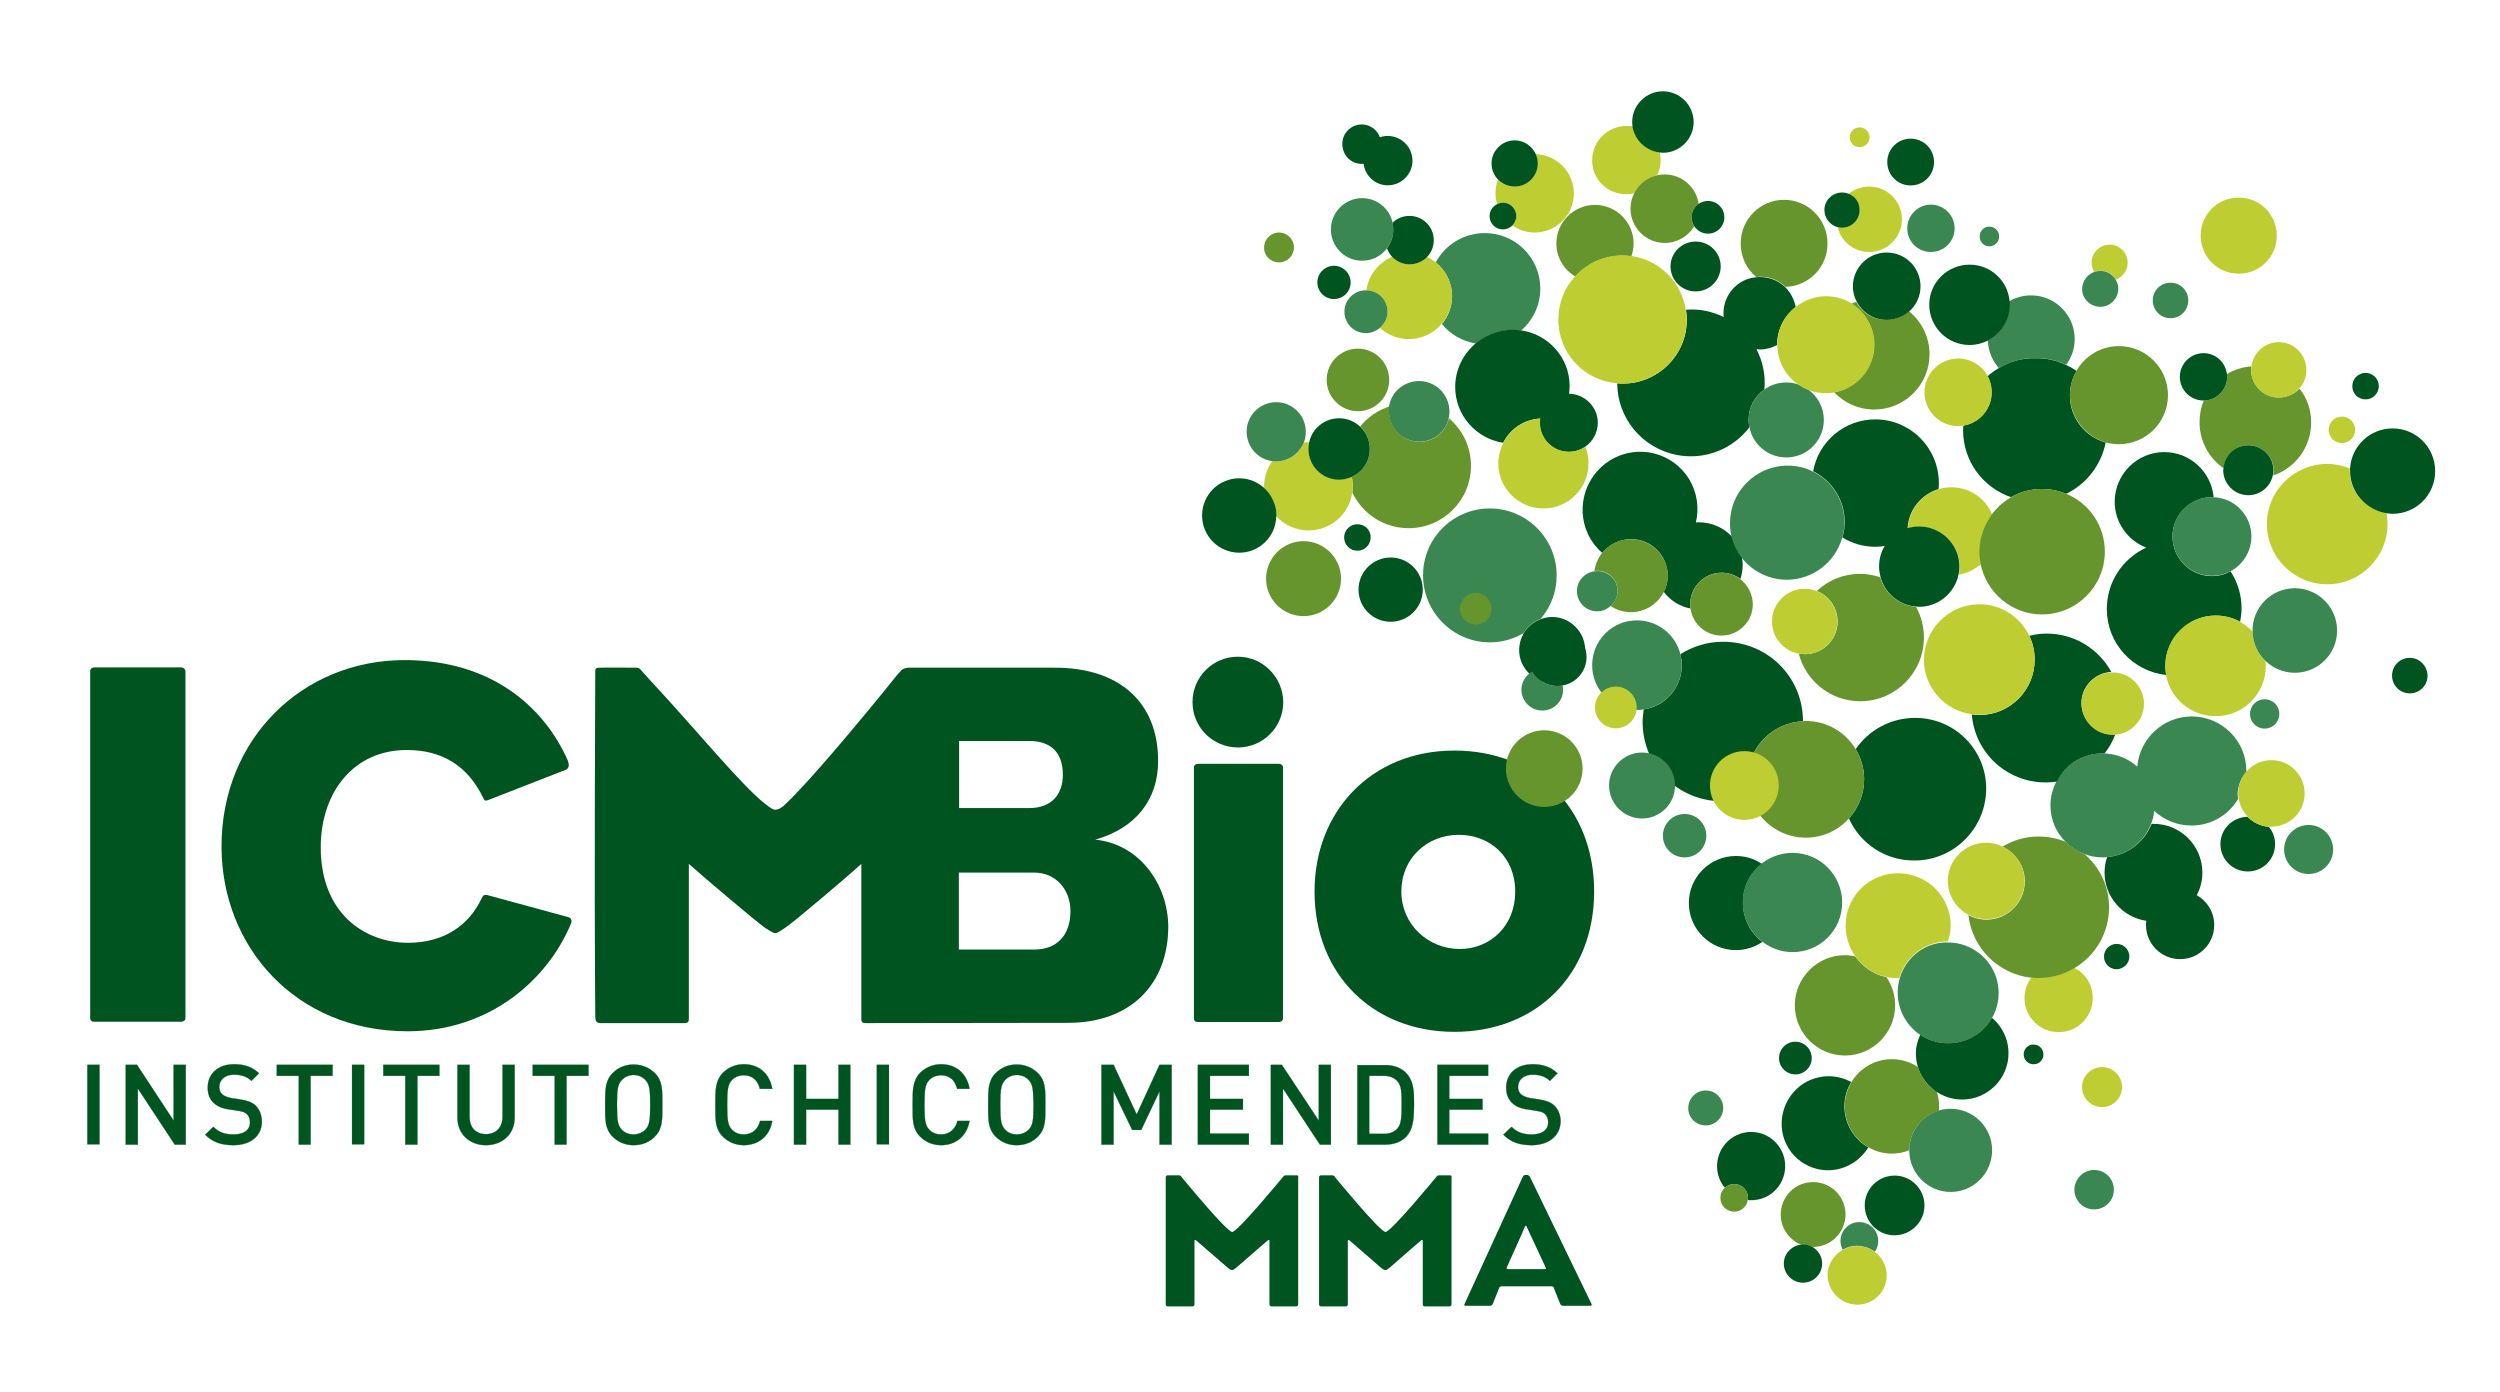 <?xml version="1.0" encoding="utf-8"?>
<!-- Generator: Adobe Illustrator 23.0.3, SVG Export Plug-In . SVG Version: 6.00 Build 0)  -->
<svg xmlns:xlink="http://www.w3.org/1999/xlink" version="1.1" id="Layer_1" xmlns="http://www.w3.org/2000/svg" x="0px" y="0px"
	 viewBox="0 0 887 494" style="enable-background:new 0 0 887 494;" xml:space="preserve">
<style type="text/css">
	.st0{fill:#00541F;}
	.st1{fill:#3B8751;}
	.st2{fill:#BECD31;}
	.st3{fill:#66952E;}
	.st4{fill:none;stroke:#00541F;stroke-width:8.700000e-02;stroke-miterlimit:22.926;}
</style>
<g>
	<path class="st0" d="M548.1,450.3L548.1,450.3H535c-0.4,0-0.5-0.3-0.4-0.6l5.2-11.6c0.2-0.3,0.4-0.9,0.5-1.2l0.8-1.8
		c0.2-0.3,0.4-0.3,0.5,0l6.8,14.6C548.6,450.1,548.5,450.3,548.1,450.3 M542.8,417.5c-0.2-0.3-0.6-0.6-0.9-0.6h-0.4h-0.4
		c-0.3,0-0.7,0.3-0.8,0.6l-20.7,45.2c-0.2,0.3,0,0.6,0.4,0.6h8.7c0.4,0,0.8-0.3,0.9-0.6l1.9-4.7c0.1-0.3,0.3-0.8,0.4-1.1
		c0.1-0.3,0.5-0.5,0.9-0.5h17.7c0.4,0,0.8,0.2,0.8,0.5c0.1,0.3,0.3,0.7,0.4,1.1l1.9,4.7c0.1,0.3,0.6,0.6,0.9,0.6h9.8
		c0.4,0,0.5-0.3,0.4-0.6L542.8,417.5z"/>
	<path class="st0" d="M460.1,417h-4c-0.5,0-0.7,0.4-1,0.7c0,0-15.9,19.3-17.9,19.4c-1.9,0.1-17.9-19.4-17.9-19.4
		c-0.2-0.3-0.4-0.7-1-0.7h-4c-0.4,0-0.7,0.3-0.7,0.7l0,45.1c0,0.4,0.3,0.7,0.7,0.7h8.8c0.4,0,0.7-0.3,0.7-0.7v-22.5
		c0-0.4,0.3-0.5,0.6-0.2c0,0,5.3,4.6,7.4,6.4c2.1,1.8,4.2,3.7,4.6,3.9c0.2,0.1,0.5,0.2,0.7,0.2c0.2,0,0.5-0.1,0.7-0.2
		c0.4-0.3,2.6-2.1,4.6-3.9c2.1-1.9,7.4-6.4,7.4-6.4c0.3-0.3,0.6-0.2,0.6,0.2v22.5c0,0.4,0.3,0.7,0.7,0.7h8.8c0.4,0,0.7-0.3,0.7-0.7
		l0-45.1C460.8,417.3,460.5,417,460.1,417"/>
	<path class="st0" d="M514.5,417h-4c-0.5,0-0.8,0.4-1,0.7c0,0-15.9,19.3-17.9,19.4c-1.9,0.1-17.9-19.4-17.9-19.4
		c-0.2-0.3-0.4-0.7-1-0.7h-4c-0.4,0-0.7,0.3-0.7,0.7l0,45.1c0,0.4,0.3,0.7,0.7,0.7h8.8c0.4,0,0.7-0.3,0.7-0.7v-22.5
		c0-0.4,0.4-0.5,0.6-0.2c0,0,5.3,4.6,7.4,6.4c2,1.8,4.2,3.7,4.6,3.9c0.2,0.1,0.5,0.2,0.7,0.2c0.2,0,0.5-0.1,0.7-0.2
		c0.5-0.3,2.6-2.1,4.6-3.9c2.1-1.9,7.4-6.4,7.4-6.4c0.3-0.3,0.6-0.2,0.6,0.2v22.5c0,0.4,0.3,0.7,0.7,0.7h8.8c0.4,0,0.7-0.3,0.7-0.7
		l0-45.1C515.2,417.3,514.9,417,514.5,417"/>
	<path class="st0" d="M786.2,218.4c3.1,0,6,0.8,8.6,2.2c0.3-1.6,0.5-3.2,0.5-4.9c0-4.8-1.5-9.3-3.9-13c-2,1.1-4.2,1.7-6.6,1.7
		c-7.7,0-14-6.3-14-14.1c0-7.6,6.3-13.9,14-13.9c0.2,0,0.4,0,0.6,0c-0.8-8.9-8.3-16-17.5-16c-9.7,0-17.6,7.9-17.6,17.6
		c0,7.5,4.7,13.8,11.2,16.3c-8.3,3.8-14,12.1-14,21.8c0,12.2,9.2,22.1,21.1,23.4c-0.2-1-0.3-2.1-0.3-3.2
		C768.3,226.4,776.3,218.4,786.2,218.4"/>
	<path class="st1" d="M810.4,301.4c0,4.8,3.9,8.7,8.7,8.7c4.8,0,8.7-3.9,8.7-8.7c0-4.8-3.9-8.7-8.7-8.7
		C814.3,292.7,810.4,296.6,810.4,301.4"/>
	<path class="st1" d="M770.1,112.9c3.5,0,6.3-2.8,6.3-6.3c0-3.5-2.8-6.3-6.3-6.3c-3.5,0-6.3,2.8-6.3,6.3
		C763.8,110.1,766.6,112.9,770.1,112.9"/>
	<path class="st2" d="M750.7,99.2c3-1.1,4.8-4.3,4-7.5c-0.8-3.4-4.3-5.6-7.7-4.7c-3.4,0.8-5.6,4.3-4.7,7.7c0.2,0.6,0.4,1.2,0.7,1.8
		c0.2-0.1,0.5-0.2,0.7-0.2C746.5,95.5,749.3,96.8,750.7,99.2"/>
	<path class="st1" d="M746.6,108.7c3.4-0.8,5.6-4.3,4.8-7.7c-0.2-0.6-0.4-1.2-0.7-1.7c-1.4-2.4-4.2-3.7-7-3
		c-0.2,0.1-0.5,0.2-0.7,0.2c-3,1.1-4.8,4.3-4.1,7.5C739.7,107.3,743.2,109.5,746.6,108.7"/>
	<path class="st2" d="M833.7,167.1c0-0.3,0-0.6,0-0.9c-2.5-1-5.2-1.6-8-1.6c-11.8,0-21.4,9.6-21.4,21.3c0,11.8,9.6,21.4,21.4,21.4
		s21.4-9.6,21.4-21.4c0-1.3-0.1-2.6-0.4-3.9C839.4,181,833.7,174.7,833.7,167.1"/>
	<path class="st0" d="M639.7,255.9C639.7,255.8,639.7,255.8,639.7,255.9c0-15.8-12.7-28.3-28.5-28.2c-5.5,0-10.7,1.7-15,4.4
		c0.3,1.3,0.5,2.6,0.5,3.9c0,8-5.9,14.6-13.5,15.7c-0.2,1.5-0.4,3-0.4,4.5c0,15.7,12.7,28.2,28.5,28.1c3.4,0,6.6-0.7,9.6-1.8
		c-0.6-1.9-0.9-3.9-0.9-6C620,265.4,628.7,256.4,639.7,255.9"/>
	<path class="st0" d="M602.7,185.3c-0.4,0-0.7,0-1,0.1c1.2-5.1,0.5-10.6-2.4-15.4c-5.9-9.6-18.4-12.6-28-6.7
		c-9.6,5.9-12.7,18.6-6.8,28.2c1.1,1.8,2.5,3.4,4,4.7c2.4-3,6.1-4.9,10.2-4.9c7.2,0,13,5.8,13,13c0,2.1-0.5,4-1.4,5.7
		c2.3,3,5.6,5.2,9.5,5.9c-0.1-0.5-0.1-1.1-0.1-1.6c0-6.1,5-11.1,11.1-11.1c2.5,0,4.8,0.8,6.7,2.2c0.5-1.5,0.8-3.2,0.8-4.9
		c0-1-0.1-1.9-0.3-2.9c-1.6-2.1-2.8-4.5-3.5-7.2C611.6,187.3,607.4,185.3,602.7,185.3"/>
	<path class="st3" d="M578.6,191.3c-4.1,0-7.8,1.9-10.2,4.9c-1.4,1.8-2.4,4-2.7,6.4c0.3,0,0.7-0.1,1-0.1c4,0,7.2,3.2,7.2,7.1
		c0,2.2-1,4.1-2.5,5.4c2.1,1.4,4.6,2.2,7.3,2.2c5.1,0,9.5-3,11.7-7.3c0.9-1.7,1.4-3.7,1.4-5.8C591.7,197.2,585.8,191.3,578.6,191.3"
		/>
	<path class="st0" d="M654.4,392.5c0-3.2,0.9-6.1,2.4-8.6c-5.1-2.8-11.4-2.8-16.7,0.4c-7.8,4.9-10.3,15.2-5.6,23
		c4.8,7.8,15,10.3,22.8,5.4c2.4-1.5,4.2-3.4,5.6-5.6C657.9,404.3,654.4,398.8,654.4,392.5"/>
	<path class="st0" d="M620.2,425c0,0.3,0,0.5-0.1,0.8c2.5,0.2,5.2-0.3,7.5-1.7c5.7-3.5,7.5-11,4-16.7c-3.5-5.7-10.9-7.5-16.6-4
		c-5.7,3.5-7.5,11-4,16.7c0.3,0.5,0.6,0.9,1,1.3c0.9-0.8,2-1.3,3.3-1.3C618,420.1,620.2,422.3,620.2,425"/>
	<path class="st3" d="M654.8,430.9c0-6.4-5.2-11.5-11.5-11.5c-6.4,0-11.5,5.2-11.5,11.5c0,4.9,3.1,9.1,7.4,10.8
		c0.2,0,0.4-0.1,0.7-0.1c1.2,0,2.3,0.3,3.2,0.8c0.1,0,0.2,0,0.3,0C649.6,442.4,654.8,437.2,654.8,430.9"/>
	<path class="st3" d="M610.4,425c0,2.7,2.2,4.9,4.9,4.9c2.4,0,4.5-1.8,4.8-4.1c0-0.2,0.1-0.5,0.1-0.8c0-2.7-2.2-4.9-4.9-4.9
		c-1.3,0-2.4,0.5-3.3,1.3C611,422.3,610.4,423.5,610.4,425"/>
	<path class="st0" d="M682.8,427.7c0-5.8-4.7-10.6-10.6-10.6c-5.8,0-10.6,4.7-10.6,10.6c0,5.8,4.7,10.6,10.6,10.6
		C678.1,438.2,682.8,433.5,682.8,427.7"/>
	<path class="st3" d="M680.5,378.6c-2.7-1.8-5.9-2.8-9.3-2.8c-6.1,0-11.4,3.3-14.3,8.1c-1.5,2.5-2.4,5.5-2.4,8.6
		c0,6.3,3.4,11.7,8.5,14.6c2.4,1.4,5.2,2.2,8.2,2.2c2.2,0,4.3-0.4,6.2-1.2c0-6.6,4.4-12.2,10.5-14c0-0.5,0.1-1,0.1-1.6
		c0-1.8-0.3-3.5-0.8-5.1C683.9,385.4,681.6,382.2,680.5,378.6"/>
	<path class="st1" d="M677.4,408.1C677.4,408.1,677.4,408.1,677.4,408.1c0,8.2,6.6,14.8,14.7,14.8c8.1,0,14.7-6.6,14.7-14.8
		c0-8.1-6.6-14.7-14.7-14.7c-1.5,0-2.9,0.2-4.2,0.6C681.8,395.9,677.4,401.5,677.4,408.1"/>
	<path class="st3" d="M486,159.3c0,4.4-2.6,8.2-6.4,9.9c0.2,1.1,0.4,2.2,0.4,3.4c0,0.7-0.1,1.4-0.2,2.1c3.5,7.5,11.1,12.7,20,12.7
		c12.2,0,22.1-9.9,22.1-22.1c0-6.8-3-12.8-7.8-16.9c-0.4,1.6-1.1,3.1-2.2,4.5c-3.8,4.5-10.6,5.2-15.2,1.3c-3-2.5-4.3-6.4-3.7-10
		c-4.1,1.3-7.7,3.8-10.4,7.1C484.7,153.4,486,156.2,486,159.3"/>
	<path class="st1" d="M546.6,219.6c3.6-4.2,5.7-9.5,5.7-15.5c0-13-10.6-23.7-23.7-23.7c-13.1,0-23.7,10.6-23.7,23.7
		c0,13.1,10.6,23.8,23.7,23.8c4.4,0,8.5-1.2,12-3.3C542,222.3,544.1,220.5,546.6,219.6"/>
	<path class="st1" d="M665.2,444.1c0.8-1.1,1.2-2.4,1.2-3.8c0-3.7-3-6.7-6.7-6.7s-6.7,3-6.7,6.7c0,1.1,0.3,2.2,0.8,3.1
		c1.5-0.9,3.3-1.4,5.2-1.4C661.3,442.1,663.5,442.9,665.2,444.1"/>
	<path class="st1" d="M797,273.8c0-0.1,0-0.2,0-0.3c0-10.7-8.7-19.3-19.4-19.3c-10.1,0-18.4,7.8-19.3,17.8
		c-3.1-2.8-7.2-4.5-11.7-4.7c-0.2,0-0.4,0-0.6,0c-7.2,0-13.3,4.1-16.4,10c-1.3,2.5-2.1,5.4-2.1,8.4c0,5.1,2,9.7,5.4,13
		c1.9,2,4.3,3.5,6.9,4.4c1.9,0.7,4,1.1,6.2,1.1c0.5,0,1,0,1.5-0.1c7.2-0.6,13.2-5.3,15.7-11.8c0.6-1.5,1-3,1.1-4.6
		c3.5,3.2,8.1,5.2,13.2,5.2c7.1,0,13.3-3.8,16.6-9.5c-0.1-0.6-0.2-1.2-0.2-1.9C794.1,278.6,795.2,275.9,797,273.8"/>
	<path class="st1" d="M798.3,253.3c0,2.9,2.3,5.2,5.2,5.2c2.9,0,5.2-2.3,5.2-5.2c0-2.9-2.3-5.2-5.2-5.2
		C800.6,248.1,798.3,250.4,798.3,253.3"/>
	<path class="st2" d="M720.8,346.8c-1.6,2-2.5,4.6-2.5,7.3c0,6.7,5.4,12.1,12.1,12.1c6.7,0,12.1-5.4,12.1-12.1
		c0-4.7-2.6-8.7-6.5-10.7c-3.7,2.2-8.1,3.5-12.7,3.5C722.4,346.9,721.6,346.8,720.8,346.8"/>
	<path class="st0" d="M637,381.2c3.2,0,5.8-2.6,5.8-5.8c0-3.2-2.6-5.8-5.8-5.8c-3.2,0-5.8,2.6-5.8,5.8
		C631.2,378.6,633.8,381.2,637,381.2"/>
	<path class="st1" d="M605.2,399.3c3.4,0,6.2-2.8,6.2-6.2c0-3.4-2.8-6.2-6.2-6.2c-3.4,0-6.2,2.8-6.2,6.2
		C598.9,396.5,601.7,399.3,605.2,399.3"/>
	<path class="st0" d="M755.5,339.4c0-2.5-2-4.5-4.5-4.5c-2.5,0-4.5,2-4.5,4.5c0,2.5,2,4.5,4.5,4.5
		C753.5,343.8,755.5,341.8,755.5,339.4"/>
	<path class="st2" d="M738.7,385.7c0,3.9,3.2,7.1,7.1,7.1c3.9,0,7.1-3.2,7.1-7.1c0-3.9-3.2-7.1-7.1-7.1
		C741.9,378.6,738.7,381.8,738.7,385.7"/>
	<path class="st0" d="M747.6,304.1c-0.6,1.7-0.9,3.6-0.9,5.5c0,8.7,6.5,15.9,14.8,17.1c-0.1,0.5-0.1,1-0.1,1.5
		c0,6.7,5.4,12.1,12.1,12.1c6.7,0,12.1-5.4,12.1-12.1c0-4.6-2.5-8.5-6.2-10.6c1.3-2.4,2-5.1,2-8c0-9.6-7.8-17.3-17.3-17.3
		c-0.2,0-0.5,0-0.7,0C760.8,298.8,754.8,303.5,747.6,304.1"/>
	<path class="st1" d="M736,422.1c0,3.9,3.1,7,7,7c3.9,0,7-3.1,7-7c0-3.9-3.1-7-7-7C739.2,415.1,736,418.3,736,422.1"/>
	<path class="st0" d="M618.4,320.2c0-5.6,2.6-10.5,6.7-13.7c-2.6-1.8-5.8-2.8-9.2-2.8c-9.2,0-16.7,7.5-16.7,16.7s7.5,16.7,16.7,16.7
		c3.5,0,6.7-1.1,9.4-2.9C621,330.9,618.4,325.9,618.4,320.2"/>
	<path class="st0" d="M550.7,242.3c6.5,0,11.7-5.3,11.7-11.7s-5.3-11.7-11.7-11.7c-1.5,0-2.8,0.3-4.1,0.8c-2.5,0.9-4.6,2.7-6,5
		c-1,1.7-1.6,3.8-1.6,6C539,237,544.3,242.3,550.7,242.3"/>
	<path class="st3" d="M808.5,141c-5.4,0-9.8-4.4-9.8-9.8c0-0.4,0-0.8,0.1-1.2c-3.2,0.2-6.1,1.2-8.7,2.7c0,0.3,0.1,0.6,0.1,1
		c0,4.6-3.7,8.4-8.3,8.4c-1,2.4-1.5,5-1.5,7.7c0,6.8,3.4,12.8,8.6,16.4c0.3-4.6,4.1-8.2,8.8-8.2c4.9,0,8.9,4,8.9,8.9
		c0,0.6-0.1,1.2-0.2,1.8c7.8-2.6,13.5-10,13.5-18.8c0-4.5-1.5-8.7-4.1-12C814,139.8,811.4,141,808.5,141"/>
	<path class="st1" d="M770.8,190.3c0,7.8,6.3,14,14,14c2.4,0,4.6-0.6,6.6-1.6c4.4-2.4,7.4-7,7.4-12.4c0-7.4-5.9-13.6-13.4-13.9
		c-0.2,0-0.4,0-0.6,0C777,176.3,770.8,182.6,770.8,190.3"/>
	<path class="st2" d="M799.2,224.1c-1.3-1.4-2.8-2.6-4.5-3.5c-2.5-1.4-5.5-2.2-8.6-2.2c-9.9,0-17.9,8-17.9,17.9
		c0,1.1,0.1,2.2,0.3,3.2c1.5,8.3,8.8,14.6,17.6,14.6c9.9,0,17.8-8,17.8-17.8c0-0.6,0-1.1-0.1-1.7C801.1,232,799.3,228.2,799.2,224.1
		"/>
	<path class="st0" d="M797.7,158c-4.7,0-8.5,3.6-8.8,8.2c0,0.2-0.1,0.4-0.1,0.6c0,4.9,4,8.9,8.9,8.9c4.3,0,7.9-3.1,8.7-7.1
		c0.1-0.6,0.2-1.2,0.2-1.8C806.6,161.9,802.6,158,797.7,158"/>
	<path class="st2" d="M794.3,97.1c7.5,0,13.5-6,13.5-13.5c0-7.5-6-13.5-13.5-13.5c-7.5,0-13.5,6-13.5,13.5
		C780.8,91.1,786.8,97.1,794.3,97.1"/>
	<path class="st2" d="M659.8,74.5c0,3.5-2.8,6.3-6.3,6.3c-0.5,0-1-0.1-1.5-0.2c1.2,5.1,5.8,8.8,11.2,8.8c6.4,0,11.6-5.2,11.6-11.6
		c0-6.4-5.2-11.6-11.6-11.6c-2.7,0-5.3,1-7.2,2.5C658.2,69.8,659.8,72,659.8,74.5"/>
	<path class="st1" d="M676.7,81c0,4.7,3.7,8.4,8.4,8.4c4.6,0,8.4-3.7,8.4-8.4c0-4.6-3.8-8.4-8.4-8.4C680.5,72.6,676.7,76.4,676.7,81
		"/>
	<path class="st1" d="M705.8,87.4c1.9,0,3.5-1.5,3.5-3.5c0-1.9-1.5-3.5-3.5-3.5c-1.9,0-3.4,1.5-3.4,3.5
		C702.4,85.9,703.9,87.4,705.8,87.4"/>
	<path class="st0" d="M725,374.1c0-1.9-1.5-3.5-3.5-3.5c-1.9,0-3.5,1.5-3.5,3.5c0,1.9,1.5,3.5,3.5,3.5
		C723.5,377.6,725,376.1,725,374.1"/>
	<path class="st2" d="M659.8,52.2c1.9,0,3.5-1.5,3.5-3.5c0-1.9-1.5-3.5-3.5-3.5c-1.9,0-3.5,1.5-3.5,3.5
		C656.3,50.7,657.8,52.2,659.8,52.2"/>
	<path class="st3" d="M633.5,101.8c8.3-0.3,14.9-7,14.9-15.4c0-8.6-6.9-15.5-15.4-15.5c-8.5,0-15.4,6.9-15.4,15.5
		c0,4.8,2.1,9,5.5,11.9c0.5,0,0.9-0.1,1.4-0.1C628,98.1,631.2,99.5,633.5,101.8"/>
	<path class="st1" d="M705.3,120.8c0.1,3.8,1.6,7.2,3.9,9.8c3.8-2.3,8.2-3.6,12.9-3.6c4,0,7.7,0.9,11,2.4c1.9-2.6,3-5.7,3-9.1
		c0-8.5-6.9-15.5-15.5-15.5c-2.8,0-5.5,0.8-7.8,2.1c0,0.4,0.1,0.8,0.1,1.2C713,113.6,709.9,118.4,705.3,120.8"/>
	<path class="st2" d="M798.8,130.1c0,0.4-0.1,0.8-0.1,1.2c0,5.5,4.4,9.8,9.8,9.8c2.9,0,5.5-1.3,7.3-3.3c1.6-1.7,2.5-4,2.5-6.6
		c0-5.4-4.4-9.8-9.8-9.8C803.5,121.4,799.4,125.2,798.8,130.1"/>
	<path class="st2" d="M830.9,157.2c2.6,0,4.7-2.1,4.7-4.7c0-2.6-2.1-4.7-4.7-4.7c-2.6,0-4.7,2.1-4.7,4.7
		C826.2,155.1,828.3,157.2,830.9,157.2"/>
	<path class="st0" d="M839.3,141.7c2.6,0,4.7-2.1,4.7-4.7c0-2.6-2.1-4.7-4.7-4.7c-2.6,0-4.7,2.1-4.7,4.7
		C834.6,139.7,836.7,141.7,839.3,141.7"/>
	<path class="st0" d="M790.2,133.7c0-0.3-0.1-0.6-0.1-1c-0.5-4.2-4-7.4-8.3-7.4c-4.6,0-8.4,3.8-8.4,8.4c0,4.7,3.8,8.4,8.4,8.4
		c0,0,0.1,0,0.1,0C786.4,142.1,790.2,138.3,790.2,133.7"/>
	<path class="st1" d="M515.2,105.1c0,3.8-1.4,7.2-3.6,9.9c3,3.6,7.2,6.1,12.1,6.9c3.5-3,8.1-4.8,13-4.8c1,0,2,0.1,3,0.2
		c4.1-3.6,6.8-8.9,6.8-14.9c0-10.9-8.8-19.7-19.7-19.7c-7.5,0-14.1,4.2-17.4,10.4C512.9,95.9,515.2,100.2,515.2,105.1"/>
	<path class="st2" d="M500.1,93.8c-2.5,0-4.7-1-6.2-2.7c-4.8,2.1-8.4,6.6-9.1,11.9c4.1,0.1,7.5,3.4,7.5,7.6c0,2.3-1.1,4.3-2.7,5.7
		c2.7,2.5,6.3,4,10.3,4c4.6,0,8.8-2.1,11.6-5.4c2.3-2.7,3.7-6.1,3.7-9.9c0-4.9-2.3-9.2-5.9-12c-0.9-0.7-2-1.4-3.1-1.9
		C504.7,92.8,502.5,93.8,500.1,93.8"/>
	<path class="st2" d="M452.9,182.9c0,0.2,0,0.3,0,0.4c2.9,3,6.9,4.9,11.4,4.9c7.9,0,14.5-5.9,15.5-13.6c0.1-0.7,0.2-1.4,0.2-2.1
		c0-1.2-0.1-2.3-0.4-3.4c-1.4,0.6-2.9,1-4.5,1c-6,0-10.9-4.9-10.9-10.9c0-0.8,0.1-1.6,0.3-2.3c-0.1,0-0.1,0-0.2,0
		c-0.6,0-1.1,0-1.7,0.1c-1.5,3.9-5.3,6.7-9.8,6.7c-0.5,0-0.9,0-1.4-0.1c-1.8,2.5-2.9,5.6-2.9,9c0,0.2,0,0.4,0,0.6
		C451.2,175.6,452.9,179.1,452.9,182.9"/>
	<path class="st0" d="M523.6,121.8c-4.4,3.7-7.3,9.3-7.3,15.5c0,10,7.4,18.3,17,19.8c2.5-4.9,7.4-8.3,13.1-8.6
		c-0.1,0.5-0.1,1-0.1,1.5c0,5.7,4.6,10.3,10.3,10.3c2.1,0,4.1-0.6,5.8-1.8c2.7-1.8,4.5-5,4.5-8.5c0-5.6-4.6-10.2-10.2-10.3
		c0.1-0.9,0.2-1.8,0.2-2.7c0-10.1-7.5-18.4-17.3-19.8c-1-0.1-2-0.2-3-0.2C531.7,117,527.1,118.9,523.6,121.8"/>
	<path class="st3" d="M575.7,90.7c1,0,2.1,0.1,3.1,0.2c0.5-1.4,0.8-2.9,0.8-4.5c0-7.5-6.1-13.7-13.7-13.7c-7.5,0-13.7,6.1-13.7,13.7
		c0,5,2.7,9.3,6.7,11.7C563.1,93.5,569,90.7,575.7,90.7"/>
	<path class="st2" d="M577,68.9c1,0,1.9-0.1,2.8-0.3c1.6-3.2,4.5-5.6,8.1-6.4c0.8-1.6,1.3-3.5,1.3-5.4c0-0.9-0.1-1.8-0.3-2.7
		c-4.9-0.6-8.8-4.4-9.5-9.2c-0.8-0.2-1.5-0.2-2.3-0.2c-6.7,0-12.2,5.4-12.2,12.2S570.3,68.9,577,68.9"/>
	<path class="st0" d="M677.9,65.8c4.6,0,8.3-3.7,8.3-8.3c0-4.6-3.7-8.3-8.3-8.3c-4.6,0-8.3,3.7-8.3,8.3
		C669.6,62.1,673.3,65.8,677.9,65.8"/>
	<path class="st0" d="M652,80.6c0.5,0.1,1,0.2,1.5,0.2c3.5,0,6.3-2.8,6.3-6.3c0-2.6-1.5-4.7-3.7-5.7c-0.8-0.3-1.6-0.5-2.5-0.5
		c-3.5,0-6.3,2.8-6.3,6.2C647.3,77.4,649.3,79.9,652,80.6"/>
	<path class="st0" d="M848.9,152c-8.1,0-14.6,6.3-15.1,14.2c0,0.3,0,0.6,0,0.9c0,7.6,5.7,13.9,13,15c0.7,0.1,1.4,0.2,2.1,0.2
		c8.4,0,15.1-6.8,15.1-15.1C864,158.7,857.2,152,848.9,152"/>
	<path class="st0" d="M855,233.4c-3.5,0-6.3,2.8-6.3,6.3c0,3.5,2.8,6.3,6.3,6.3c3.5,0,6.3-2.8,6.3-6.3
		C861.2,236.2,858.4,233.4,855,233.4"/>
	<path class="st1" d="M814.2,208.7c-8.3,0-15,6.7-15,15c0,0.1,0,0.3,0,0.4c0.1,4.1,1.9,7.9,4.7,10.5c2.7,2.5,6.3,4.1,10.3,4.1
		c8.3,0,15-6.7,15-15C829.2,215.4,822.4,208.7,814.2,208.7"/>
	<path class="st0" d="M797.4,289.8c-5.3,0.1-9.6,4.4-9.6,9.7c0,5.4,4.4,9.7,9.7,9.7c5.4,0,9.7-4.3,9.7-9.7c0-2.3-0.8-4.5-2.2-6.1
		C802,293.1,799.4,291.8,797.4,289.8"/>
	<path class="st2" d="M805,293.3c0.3,0,0.6,0,0.9,0c6.5,0,11.8-5.3,11.8-11.8c0-6.5-5.3-11.8-11.8-11.8c-3.6,0-6.8,1.6-8.9,4.1
		c-1.8,2.1-2.9,4.8-2.9,7.7c0,0.6,0.1,1.3,0.2,1.9c0.4,2.4,1.5,4.6,3.2,6.3C799.4,291.8,802,293.1,805,293.3"/>
	<path class="st0" d="M492.1,88.1c0.4,1.1,1,2.1,1.8,3c1.6,1.7,3.8,2.7,6.2,2.7c2.4,0,4.6-1,6.1-2.5c1.6-1.6,2.5-3.7,2.5-6.1
		c0-4.8-3.9-8.6-8.6-8.6c-2.4,0-4.5,0.9-6.1,2.5c0.2,0.8,0.3,1.6,0.3,2.4C494.3,83.9,493.5,86.2,492.1,88.1"/>
	<path class="st0" d="M473.3,106.1c3.2,0,5.9-2.6,5.9-5.9c0-3.2-2.6-5.9-5.9-5.9c-3.2,0-5.9,2.6-5.9,5.9
		C467.4,103.5,470.1,106.1,473.3,106.1"/>
	<path class="st1" d="M483.3,92.5c3.6,0,6.8-1.7,8.8-4.4c1.4-1.9,2.3-4.2,2.3-6.7c0-0.8-0.1-1.6-0.3-2.4c-1.1-5-5.5-8.7-10.8-8.7
		c-6.1,0-11.1,5-11.1,11.1C472.2,87.5,477.1,92.5,483.3,92.5"/>
	<path class="st1" d="M492.3,110.6c0-4.2-3.3-7.5-7.5-7.6c-0.1,0-0.1,0-0.2,0c-4.2,0-7.6,3.4-7.6,7.6c0,4.2,3.4,7.6,7.6,7.6
		c1.9,0,3.6-0.7,5-1.9C491.2,114.9,492.3,112.9,492.3,110.6"/>
	<path class="st1" d="M462.6,157c0.5-1.2,0.7-2.5,0.7-3.8c0-5.8-4.7-10.5-10.5-10.5c-5.8,0-10.5,4.7-10.5,10.5c0,5.3,4,9.8,9.1,10.4
		c0.5,0.1,0.9,0.1,1.4,0.1C457.2,163.7,461,160.9,462.6,157"/>
	<path class="st3" d="M475.8,205.3c0-7.3-6-13.3-13.3-13.3s-13.3,6-13.3,13.3c0,7.4,6,13.3,13.3,13.3S475.8,212.7,475.8,205.3"/>
	<path class="st0" d="M493.4,220.6c6.3,0,11.4-5.1,11.4-11.4s-5.1-11.4-11.4-11.4c-6.3,0-11.4,5.1-11.4,11.4
		S487.1,220.6,493.4,220.6"/>
	<path class="st1" d="M596.7,236c0-1.3-0.2-2.6-0.5-3.9c-1.7-6.9-8-12-15.4-12c-8.8,0-15.9,7.1-15.9,15.9c0,8.8,7.1,15.9,15.9,15.9
		c0.8,0,1.6-0.1,2.4-0.2C590.8,250.5,596.7,244,596.7,236"/>
	<path class="st0" d="M452.9,182.9c0-3.8-1.7-7.3-4.3-9.7c-2.3-2.1-5.4-3.5-8.9-3.5c-7.3,0-13.2,5.9-13.2,13.2
		c0,7.3,5.9,13.2,13.2,13.2c7.1,0,12.9-5.7,13.1-12.7C452.9,183.2,452.9,183.1,452.9,182.9"/>
	<path class="st3" d="M579.8,68.6c-0.8,1.6-1.3,3.4-1.3,5.4c0,6.7,5.4,12.2,12.2,12.2c4.4,0,8.3-2.4,10.4-5.9
		c-0.6-0.9-0.9-2-0.9-3.1c0-2,1-3.7,2.5-4.8c-0.8-5.9-5.9-10.5-12-10.5c-1,0-1.9,0.1-2.8,0.3C584.3,63,581.3,65.4,579.8,68.6"/>
	<path class="st2" d="M546.4,150c0-0.5,0-1,0.1-1.5c-5.7,0.4-10.6,3.8-13.1,8.6c-1.1,2.2-1.8,4.7-1.8,7.3c0,8.8,7.2,16,16,16
		c8.8,0,16-7.1,16-16c0-2.1-0.4-4.1-1.1-5.9c-1.6,1.1-3.6,1.8-5.8,1.8C551,160.3,546.4,155.7,546.4,150"/>
	<path class="st0" d="M611.5,111.1c0,0.5,0,0.9,0.1,1.4c-2-1-4.1-1.7-6.4-2.2c-2.4-0.5-4.7-0.6-7-0.4c0.2,1.1,0.3,2.3,0.3,3.5
		c0,12.6-10.2,22.7-22.7,22.7c-0.7,0-1.3,0-2-0.1c0,12.1,8.6,22.9,21,25.4c10.1,2,20-2.1,25.9-9.8c-0.2-0.9-0.3-1.7-0.3-2.6
		c0-4.5,2.2-8.4,5.6-10.8c0.5-5.1-0.6-10-2.8-14.3c0.4,0,0.8,0.1,1.2,0.1c2.2,0,4.3-0.6,6.1-1.6c0,0,0,0,0,0
		c0-5.5,2.6-10.4,6.6-13.5c-0.5-2.7-1.8-5.1-3.6-6.9c-2.3-2.3-5.5-3.7-9.1-3.7c-0.5,0-0.9,0-1.4,0.1
		C616.6,98.9,611.5,104.5,611.5,111.1"/>
	<path class="st0" d="M600.2,77.1c0,1.1,0.3,2.2,0.9,3.1c1,1.6,2.8,2.7,4.9,2.7c3.2,0,5.8-2.6,5.8-5.8c0-3.2-2.6-5.8-5.8-5.8
		c-1.2,0-2.4,0.4-3.3,1C601.2,73.4,600.2,75.1,600.2,77.1"/>
	<path class="st0" d="M482.4,58.1c0.5,0.1,1,0.1,1.4,0c0.5,3.9,3.5,7.1,7.6,7.6c4.8,0.5,9.1-2.9,9.7-7.7c0.5-4.8-2.9-9.1-7.7-9.7
		c-1.3-0.2-2.6,0-3.8,0.4c-0.9-2.4-3-4.2-5.7-4.5c-3.8-0.4-7.2,2.3-7.6,6.1C475.9,54.3,478.6,57.7,482.4,58.1"/>
	<path class="st0" d="M588.8,54.1c0.4,0,0.8,0.1,1.2,0.1c6,0,10.9-4.9,10.9-10.9c0-6-4.9-10.9-10.9-10.9c-6,0-10.9,4.9-10.9,10.9
		c0,0.5,0.1,1.1,0.1,1.6C580,49.7,583.9,53.5,588.8,54.1"/>
	<path class="st3" d="M453.8,93.1c2.9,0,5.3-2.4,5.3-5.3c0-2.9-2.4-5.3-5.3-5.3c-2.9,0-5.3,2.4-5.3,5.3
		C448.4,90.7,450.8,93.1,453.8,93.1"/>
	<path class="st2" d="M538,76.7c0,1.3-0.5,2.5-1.4,3.3c2.2,1.5,5,2.5,7.9,2.5c7.7,0,13.9-6.2,13.9-13.9c0-7.5-6-13.7-13.6-13.9
		c0.4,1,0.7,2.1,0.7,3.3c0,4.5-3.7,8.2-8.2,8.2c-2.3,0-4.4-0.9-5.8-2.5c-0.6,1.5-0.9,3.1-0.9,4.8c0,1.4,0.2,2.7,0.6,3.9
		c0.6-0.3,1.3-0.5,2.1-0.5C535.9,71.9,538,74.1,538,76.7"/>
	<path class="st0" d="M610.5,94.5c0-4.9-4-8.8-8.9-8.8c-4.9,0-8.9,4-8.9,8.8c0,4.9,4,8.9,8.9,8.9C606.5,103.4,610.5,99.4,610.5,94.5
		"/>
	<path class="st3" d="M470.7,134.8c0,6.1,5,11.1,11.1,11.1c6.1,0,11.1-5,11.1-11.1c0-6.1-5-11.1-11.1-11.1
		C475.6,123.7,470.7,128.7,470.7,134.8"/>
	<path class="st0" d="M481.6,186c-2.6,0-4.7,2.1-4.7,4.7c0,2.6,2.1,4.7,4.7,4.7c2.6,0,4.7-2.1,4.7-4.7
		C486.4,188.1,484.3,186,481.6,186"/>
	<path class="st0" d="M475.1,170.2c1.6,0,3.1-0.4,4.5-1c3.8-1.7,6.4-5.5,6.4-9.9c0-3.1-1.3-5.9-3.4-7.9c-2-1.9-4.6-3-7.5-3
		c-5.2,0-9.6,3.7-10.6,8.5c-0.2,0.8-0.3,1.5-0.3,2.3C464.2,165.3,469.1,170.2,475.1,170.2"/>
	<path class="st2" d="M706.8,182.5c-2.3-5.6-7.9-9.6-14.4-9.6c-1.6,0-3.1,0.2-4.5,0.7c-6.1,1.8-10.6,7.3-11,13.9
		c1.3-0.4,2.7-0.6,4.1-0.6c7.9,0,14.3,6.4,14.3,14.2c0,0.9-0.1,1.9-0.3,2.8c3-0.5,5.7-1.9,7.9-3.8c-0.3-1.4-0.4-2.8-0.4-4.3
		C702.4,190.7,704,186.2,706.8,182.5"/>
	<path class="st3" d="M658.2,339.3c-1.2-0.2-2.4-0.4-3.6-0.4c-9.8,0-17.8,8-17.8,17.8c0,9.8,8,17.8,17.8,17.8
		c9.8,0,17.8-8,17.8-17.8c0-3.7-1.1-7.1-3.1-10c-2.8-0.6-5.5-1.9-7.9-3.9C660.2,341.7,659.1,340.6,658.2,339.3"/>
	<path class="st1" d="M633.7,135.7c-2.9,0-5.5,0.9-7.7,2.5c-3.4,2.4-5.6,6.4-5.6,10.8c0,0.9,0.1,1.8,0.3,2.6
		c1.2,6.1,6.6,10.7,13.1,10.7c7.4,0,13.3-6,13.3-13.3c0-4.4-2.1-8.2-5.4-10.7c-1.3-0.5-2.6-1.2-3.7-1.9
		C636.6,135.9,635.2,135.7,633.7,135.7"/>
	<path class="st1" d="M643.2,167.3c-2.7-1.4-5.8-2.1-9.1-2.1c-11.2,0.1-20.3,9.2-20.3,20.4c0,1.7,0.2,3.4,0.6,5
		c0.7,2.6,1.9,5.1,3.5,7.2c3.7,4.8,9.6,7.9,16.2,7.9c9.3-0.1,17.1-6.4,19.5-14.9c0.5-1.7,0.8-3.6,0.8-5.5
		C654.4,177.4,649.9,170.6,643.2,167.3"/>
	<path class="st0" d="M746.1,267.3c0.2,0,0.4,0,0.6,0c1.6-2,2.9-4.3,3.8-6.7c-0.3,0-0.5,0-0.8,0c-6.1,0.1-11.1-4.9-11.2-11
		c-0.1-6,4.7-10.9,10.6-11.2c-4.5-8.2-13.2-13.7-23.2-13.6c-2,0-4,0.3-5.9,0.8c1.2,2.5,1.9,5.3,1.9,8.3c0.1,10.8-8.6,19.7-19.4,19.8
		c-1,0-1.9-0.1-2.9-0.2c1.1,13.6,12.4,24.2,26.4,24.1c1.3,0,2.5-0.1,3.8-0.3C732.7,271.3,738.9,267.3,746.1,267.3"/>
	<path class="st0" d="M709.2,130.6c-1.4,0.8-2.8,1.8-4,2.9c0.9,1.7,1.4,3.6,1.4,5.7c0,5.9-4.3,10.8-10,11.8c0,0.5-0.1,1.1-0.1,1.6
		c0,11.1,7.1,20.4,17,23.8c3.3-1.9,7-2.9,11-2.9c3,0,5.9,0.6,8.6,1.7c7.2-3.5,12.4-10.2,14-18.2c-7.3-2-12.7-8.7-12.7-16.7
		c0-3.2,0.9-6.2,2.4-8.7c-1.2-0.8-2.4-1.5-3.7-2.1c-3.4-1.6-7.1-2.5-11-2.4C717.4,127,713,128.3,709.2,130.6"/>
	<path class="st0" d="M681.3,367.1c-0.5,1.1-0.9,2.3-1.2,3.5c-0.6,2.7-0.4,5.5,0.4,8c1.1,3.6,3.5,6.7,6.6,8.8c1.7,1.1,3.7,2,5.8,2.4
		c8.9,1.8,17.6-4,19.4-12.9c1.2-6.1-1.1-12.1-5.6-15.8c-0.5,0.9-1.1,1.7-1.7,2.5C699,370.8,688.8,372.1,681.3,367.1"/>
	<path class="st0" d="M704.7,279.8c0-14-11.4-25.2-25.4-25.1c-8.7,0.1-16.3,4.4-20.9,11.1c1.9,3.1,3,6.8,3,10.7
		c0,5.4-2.1,10.2-5.4,13.9c4,8.9,12.9,15,23.3,14.9C693.3,305.3,704.7,293.8,704.7,279.8"/>
	<path class="st3" d="M599.7,214.4c0,0.5,0,1.1,0.1,1.6c0.8,5.4,5.4,9.5,11,9.5c6.1,0,11.1-5,11.1-11.1c0-3.6-1.8-6.8-4.4-8.9
		c-1.9-1.4-4.2-2.3-6.7-2.3C604.7,203.3,599.7,208.2,599.7,214.4"/>
	<path class="st3" d="M713.6,176.4c-2.7,1.5-5,3.6-6.9,6.1c-2.7,3.7-4.4,8.2-4.4,13.2c0,1.5,0.2,2.9,0.4,4.3c2,10.2,11,18,21.8,18
		c12.3,0,22.3-10,22.3-22.3c0-9.2-5.6-17.2-13.7-20.5c-2.6-1.1-5.5-1.7-8.6-1.7C720.6,173.4,716.9,174.5,713.6,176.4"/>
	<path class="st3" d="M658.4,265.8c-3.6-6-10.2-10-17.7-10c-0.3,0-0.7,0-1,0.1c-11,0.5-19.7,9.6-19.7,20.6c0,2.1,0.3,4.1,0.9,6
		c2.6,8.5,10.5,14.7,19.8,14.7c6.1,0,11.5-2.6,15.3-6.8c3.3-3.7,5.4-8.6,5.4-13.9C661.4,272.6,660.3,268.9,658.4,265.8"/>
	<path class="st3" d="M747.2,157c1.5,0.4,3,0.6,4.6,0.6c9.6,0,17.4-7.8,17.4-17.4c0-9.6-7.8-17.4-17.4-17.4c-6.4,0-12,3.5-15,8.6
		c-1.5,2.6-2.4,5.6-2.4,8.7C734.5,148.2,739.9,154.9,747.2,157"/>
	<path class="st3" d="M667.1,204.8c-2.2-0.7-4.6-1.2-7.1-1.2c-6,0-11.4,2.3-15.4,6.1c4.3,1.7,7.4,5.9,7.4,10.8
		c0,6.4-5.2,11.6-11.6,11.6c-0.7,0-1.5-0.1-2.2-0.2c2.5,9.7,11.3,16.9,21.8,16.9c12.5,0,22.6-10.1,22.6-22.6c0-4-1-7.7-2.8-10.9
		C673.7,214.8,668.7,210.5,667.1,204.8"/>
	<path class="st2" d="M721.9,233.9c0-3-0.7-5.8-1.9-8.3c-3.2-6.7-10-11.3-17.9-11.2c-10.8,0.1-19.5,9-19.5,19.8
		c0.1,9.9,7.5,17.9,16.9,19.2c0.9,0.1,1.9,0.2,2.9,0.2C713.3,253.6,722,244.7,721.9,233.9"/>
	<path class="st2" d="M738.5,249.7c0.1,6.1,5.1,11.1,11.2,11c0.3,0,0.5,0,0.8,0c5.8-0.5,10.2-5.3,10.2-11.1
		c-0.1-6.1-5.1-11.1-11.2-11c-0.1,0-0.3,0-0.4,0C743.2,238.7,738.5,243.7,738.5,249.7"/>
	<path class="st3" d="M733,298.7c-3-1.2-6.3-1.9-9.7-1.9c-4.7,0-9.1,1.3-12.8,3.6c4.6,2.2,7.9,6.8,7.9,12.3
		c0,7.5-6.1,13.6-13.6,13.6c-2.3,0-4.5-0.6-6.4-1.6c1.3,11.7,10.7,21,22.4,22.2c0.8,0.1,1.7,0.1,2.5,0.1c4.7,0,9-1.3,12.7-3.5
		c7.4-4.4,12.3-12.4,12.3-21.6c0-7.5-3.3-14.1-8.5-18.7C737.3,302.1,734.9,300.7,733,298.7"/>
	<path class="st3" d="M664.9,122.3c0,8.4-6.1,15.4-14.1,16.9c3.6,3.8,8.6,6.1,14.2,6.1c10.8,0,19.6-8.8,19.6-19.6
		c0-6.2-2.9-11.7-7.3-15.3c-2.1,1.9-5,3.1-8.1,3.1c-4.6,0-8.6-2.6-10.6-6.4c-0.6,0.2-1.2,0.4-1.7,0.7
		C661.8,110.9,664.9,116.2,664.9,122.3"/>
	<path class="st1" d="M653.6,320.2c0-9.7-7.9-17.6-17.6-17.6c-4.1,0-7.9,1.4-11,3.8c-4.1,3.2-6.7,8.2-6.7,13.7
		c0,5.6,2.7,10.7,6.8,13.9c3,2.3,6.7,3.8,10.8,3.8C645.7,337.9,653.6,330,653.6,320.2"/>
	<path class="st2" d="M718.3,312.6c0-5.4-3.2-10.1-7.9-12.3c-1.7-0.8-3.7-1.3-5.7-1.3c-7.5,0-13.6,6.1-13.6,13.5
		c0,5.2,2.9,9.7,7.2,12c1.9,1,4.1,1.6,6.4,1.6C712.3,326.2,718.3,320.1,718.3,312.6"/>
	<path class="st2" d="M651.9,220.5c0-4.9-3.1-9.1-7.4-10.8c-1.3-0.5-2.7-0.8-4.2-0.8c-6.4,0-11.6,5.2-11.6,11.6
		c0,5.7,4.1,10.4,9.4,11.4c0.7,0.1,1.4,0.2,2.2,0.2C646.7,232.1,651.9,226.9,651.9,220.5"/>
	<path class="st2" d="M706.7,139.2c0-2.1-0.5-4-1.4-5.7c-2-3.7-6-6.3-10.5-6.3c-6.6,0-12,5.4-12,12c0,6.6,5.4,12,12,12
		c0.7,0,1.3-0.1,2-0.2C702.4,150,706.7,145.1,706.7,139.2"/>
	<path class="st2" d="M685.5,314.2c-7.9-6.6-19.7-5.6-26.3,2.2c-5.6,6.7-5.7,16-1,22.8c0.9,1.3,2,2.5,3.2,3.5c2.4,2,5.1,3.3,7.9,3.9
		c1.5,0.3,3.1,0.5,4.6,0.4c0.7-2.3,1.8-4.6,3.5-6.6c3.5-4.2,8.6-6.4,13.7-6.4C693.5,327.3,691.5,319.3,685.5,314.2"/>
	<path class="st1" d="M677.5,340.6c-1.7,2-2.8,4.2-3.5,6.6c-1.9,6.6,0.1,14,5.7,18.8c0.5,0.4,1,0.8,1.6,1.2c7.5,5,17.8,3.7,23.7-3.4
		c0.7-0.8,1.2-1.6,1.7-2.5c4.3-7.4,2.8-17-4-22.7c-3.4-2.8-7.4-4.2-11.5-4.2C686.1,334.2,681,336.4,677.5,340.6"/>
	<path class="st1" d="M573.9,209.7c0-3.9-3.2-7.1-7.2-7.1c-0.3,0-0.7,0.1-1,0.1c-3.5,0.5-6.2,3.4-6.2,7c0,4,3.2,7.2,7.2,7.2
		c1.8,0,3.4-0.7,4.6-1.8C572.9,213.8,573.9,211.9,573.9,209.7"/>
	<path class="st0" d="M684.5,108.1c0,7.9,6.4,14.3,14.3,14.3c2.4,0,4.6-0.6,6.6-1.6c4.6-2.4,7.7-7.2,7.7-12.7c0-0.4,0-0.8-0.1-1.2
		c-0.6-7.3-6.7-13-14.2-13C690.9,93.9,684.5,100.3,684.5,108.1"/>
	<path class="st0" d="M680.9,186.8c-1.4,0-2.8,0.2-4.1,0.6c0.4-6.6,4.9-12,11-13.9c0.1-0.7,0.1-1.4,0.1-2.1
		c0-12.5-10.1-22.6-22.5-22.6c-11.1,0-20.2,7.9-22.1,18.4c6.6,3.3,11.2,10.1,11.2,18c0,1.9-0.3,3.7-0.8,5.5
		c3.4,2.1,7.4,3.3,11.7,3.3c1.1,0,2.2-0.1,3.3-0.3c-1.3,2.1-2,4.6-2,7.3c0,1.3,0.2,2.5,0.5,3.7c1.5,5.7,6.6,10.1,12.6,10.5
		c0.4,0,0.7,0.1,1.1,0.1c6.9,0,12.7-5,14-11.5c0.2-0.9,0.3-1.8,0.3-2.8C695.2,193.2,688.8,186.8,680.9,186.8"/>
	<path class="st1" d="M597.7,304.2c4.3,0,7.7-3.4,7.7-7.7c0-4.2-3.4-7.7-7.7-7.7c-4.2,0-7.7,3.4-7.7,7.7
		C590,300.8,593.4,304.2,597.7,304.2"/>
	<path class="st0" d="M639.1,441.6c-3.4,0.3-6.2,3.2-6.2,6.7c0,3.8,3.1,6.8,6.8,6.8c3.8,0,6.8-3.1,6.8-6.8c0-2.6-1.5-4.8-3.6-6
		c-1-0.5-2-0.8-3.2-0.8C639.6,441.5,639.3,441.6,639.1,441.6"/>
	<path class="st2" d="M659,462.9c5.8,0,10.4-4.7,10.4-10.4c0-3.4-1.7-6.5-4.3-8.4c-1.7-1.3-3.9-2-6.2-2c-1.9,0-3.6,0.5-5.2,1.4
		c-3.1,1.8-5.3,5.2-5.3,9C648.6,458.3,653.3,462.9,659,462.9"/>
	<path class="st2" d="M630.6,122.3C630.6,122.3,630.6,122.3,630.6,122.3c0,5.9,2.9,11,7.4,14.1c1.1,0.8,2.4,1.4,3.7,2
		c1.9,0.7,3.9,1.1,6.1,1.1c1.1,0,2.1-0.1,3.2-0.3c8-1.5,14.1-8.5,14.1-16.9c0-6.1-3.2-11.4-7.9-14.5c-2.7-1.7-5.9-2.7-9.3-2.7
		c-4,0-7.7,1.4-10.6,3.7C633.1,111.9,630.6,116.8,630.6,122.3"/>
	<path class="st0" d="M669.4,113.5c3.1,0,5.9-1.2,8.1-3.1c2.4-2.2,3.9-5.3,3.9-8.8c0-6.6-5.3-12-12-12c-6.6,0-12,5.4-12,12
		c0,2,0.5,3.9,1.4,5.5C660.8,110.9,664.8,113.5,669.4,113.5"/>
	<path class="st1" d="M496.6,154.2c4.6,3.8,11.4,3.2,15.2-1.3c1.1-1.3,1.9-2.9,2.2-4.5c0.9-3.8-0.4-8-3.6-10.7
		c-4.6-3.8-11.3-3.2-15.2,1.3c-1.3,1.5-2.1,3.4-2.4,5.2C492.4,147.9,493.6,151.7,496.6,154.2"/>
	<path class="st2" d="M598.4,113.4c0-1.2-0.1-2.3-0.3-3.5c-1.5-9.9-9.4-17.7-19.4-19.1c-1-0.1-2-0.2-3.1-0.2
		c-6.7,0-12.6,2.9-16.8,7.5c-3.7,4-5.9,9.4-5.9,15.3c0,11.9,9.1,21.6,20.8,22.6c0.6,0.1,1.3,0.1,1.9,0.1
		C588.3,136.1,598.4,126,598.4,113.4"/>
	<path class="st0" d="M537.4,66.2c4.5,0,8.2-3.7,8.2-8.2c0-1.2-0.3-2.3-0.7-3.3c-1.3-2.9-4.2-4.9-7.5-4.9c-4.5,0-8.2,3.7-8.2,8.2
		c0,2.2,0.9,4.3,2.4,5.8C533,65.2,535.1,66.2,537.4,66.2"/>
	<path class="st0" d="M528.5,76.7c0,2.6,2.1,4.7,4.7,4.7c1.3,0,2.5-0.5,3.4-1.4c0.8-0.9,1.4-2,1.4-3.3c0-2.6-2.1-4.8-4.7-4.8
		c-0.8,0-1.4,0.2-2.1,0.5C529.6,73.2,528.5,74.8,528.5,76.7"/>
	<path class="st2" d="M618.9,266.5c-6.8,0-12.2,5.5-12.2,12.2c0,6.8,5.5,12.2,12.2,12.2c6.7,0,12.2-5.5,12.2-12.2
		C631.1,272,625.7,266.5,618.9,266.5"/>
	<path class="st1" d="M582.6,267c-6.4,0-11.7,5.2-11.7,11.7c0,6.4,5.2,11.7,11.7,11.7c6.4,0,11.7-5.2,11.7-11.7
		C594.3,272.2,589,267,582.6,267"/>
	<path class="st2" d="M580.7,251c0-4.1-3.3-7.4-7.4-7.4c-4.1,0-7.4,3.3-7.4,7.4c0,4.1,3.3,7.4,7.4,7.4
		C577.4,258.4,580.7,255.1,580.7,251"/>
	<path class="st1" d="M543.7,238.2c-2.3,1.3-3.9,3.7-3.9,6.5c0,4.1,3.3,7.4,7.4,7.4c4.1,0,7.4-3.3,7.4-7.4c0-0.5-0.1-1-0.2-1.5
		c-0.6,0.1-1.2,0.2-1.9,0.2C548.8,243.4,545.5,241.3,543.7,238.2"/>
	<path class="st0" d="M552.6,222.8c-5.7,0-10.3,4.6-10.3,10.3c0,1.9,0.5,3.6,1.4,5.1c1.8,3.1,5.1,5.2,8.9,5.2c0.6,0,1.3-0.1,1.9-0.2
		c4.8-0.9,8.4-5.1,8.4-10.1C562.9,227.4,558.3,222.8,552.6,222.8"/>
	<path class="st3" d="M523.6,210.4c-3.1,0-5.6,2.5-5.6,5.6c0,3.1,2.5,5.6,5.6,5.6c3.1,0,5.6-2.5,5.6-5.6
		C529.2,212.9,526.7,210.4,523.6,210.4"/>
	<path class="st0" d="M517.9,336.7L517.9,336.7c-11.2,0-20.7-8.7-20.7-20.4c0-11.9,9.2-20.1,20.4-20.1c11,0,20,7.8,20,20.1
		C537.7,328.3,528.9,336.7,517.9,336.7 M516,266.3c-29.5,0-49.6,21.6-49.6,50c0,29.7,21,49.8,49.6,49.8c29,0,49.6-20.2,49.6-49.8
		C565.6,286.7,545,266.3,516,266.3"/>
	<path class="st0" d="M200.9,325.2l-27.9-7.6c-1.5-0.4-1.7,0.4-2.2,1.3c-4.5,9.5-13.4,15.6-26,15.6c-15.6,0-31-10.6-31-33.8
		c0-19.9,11.9-34.6,30.5-34.6c12.8,0,21.7,5.8,27.1,16.9c0.4,0.9,0.6,1.3,1.7,0.9l27.7-10.8c0.7-0.4,1.5-1.1,0.6-3.4
		c-8.4-18.9-27.1-35.5-57.8-35.5c-36.4,0-65,28-65,66.1c0,35.7,26.4,65.6,66,65.6c29,0,49.8-18.2,58.1-38.5
		C202.9,326.5,202.8,325.5,200.9,325.2"/>
	<path class="st0" d="M367,336.9L367,336.9h-26.8v-27.3H367c7.4,0,12.8,5.8,12.8,13.7C379.8,332,374.8,336.9,367,336.9 M340.3,262.9
		L340.3,262.9h24.9c7.6,0,11.9,4.1,11.9,11.9c0,7.4-4.3,11.9-11.9,11.9h-24.9V262.9z M388.6,297.9c14.5-4.1,22.3-14.3,22.3-27.9
		c0-20.8-13.7-33.1-36.6-33.1H323c-1.7-0.1-2.8,0.5-3.3,1c-0.3,0.3-1.2,1.4-1.5,1.7c-13,16.2-30.9,37.5-39.1,45.3
		c-1.5,1.6-2.9,2.4-4.1,2.4c-1.1-0.1-2.2-1.1-3.8-2.3c-8.2-6.5-24.7-26.6-39.2-42.2c-2.4-2.6-3.6-3.9-4.7-5.2
		c-0.6-0.7-1-0.7-1.8-0.7c-1.8,0-9.2-0.1-12.9,0c-0.3,0-1.4,0-1.4,1c0,2.1-0.4,74.4,0,122.5c0,1.5,0.1,2.6,2,2.6h29.7
		c1.3,0,1.5-0.6,1.5-1.5v-55c4.2,3.8,24.7,21.2,27.2,22.8c1.7,1,2.6,1.7,3.4,1.8c0.9,0,1.7-0.8,3.4-1.8c2.5-1.5,23-18.9,27.2-22.8
		v55c0,0.9,0.2,1.5,1.5,1.5l71.9-0.1c22.1,0,35.5-13.7,35.5-34.2C414.4,314,404.5,299.5,388.6,297.9"/>
	<path class="st0" d="M439.2,233c-8.9,0-16.1,7.2-16.1,16.1c0,8.9,7.2,16.1,16.1,16.1c8.9,0,16.1-7.2,16.1-16.1
		C455.2,240.2,448,233,439.2,233"/>
	<path class="st3" d="M547.9,259.1c-7.5,0-13.6,6.1-13.6,13.6c0,7.5,6.1,13.6,13.6,13.6c7.5,0,13.6-6.1,13.6-13.6
		C561.5,265.2,555.4,259.1,547.9,259.1"/>
	<path class="st0" d="M64.2,236.8H33.5c-1,0-1.5,0.7-1.5,1.1v123.5c0,0.5,0.5,1.2,1.5,1.1h30.8c1,0,1.5-0.7,1.5-1.1V238
		C65.7,237.5,65.2,236.8,64.2,236.8"/>
	<path class="st0" d="M453.7,271h-28.6c-1,0-1.5,0.7-1.5,1.1v89.4c0,0.5,0.5,1.2,1.5,1.1h28.6c1,0,1.5-0.7,1.5-1.1v-89.4
		C455.2,271.7,454.7,271,453.7,271"/>
	<rect x="31" y="377.8" class="st0" width="4.3" height="28.2"/>
	<rect x="31" y="377.8" class="st4" width="4.3" height="28.2"/>
	<polygon class="st0" points="62,406.1 48.9,386.2 48.9,406.1 44.6,406.1 44.6,377.8 48.6,377.8 61.6,397.6 61.6,377.8 65.9,377.8 
		65.9,406.1 	"/>
	<polygon class="st4" points="62,406.1 48.9,386.2 48.9,406.1 44.6,406.1 44.6,377.8 48.6,377.8 61.6,397.6 61.6,377.8 65.9,377.8 
		65.9,406.1 	"/>
	<path class="st0" d="M82.8,406.3c-4.2,0-7.3-1-10-3.7l2.9-2.8c2.1,2.1,4.3,2.7,7.2,2.7c3.7,0,5.8-1.6,5.8-4.3
		c0-1.2-0.4-2.3-1.1-2.9c-0.7-0.7-1.4-0.9-3.1-1.2l-3.3-0.5c-2.3-0.3-4.1-1.1-5.4-2.3c-1.4-1.3-2.1-3.1-2.1-5.4
		c0-4.9,3.6-8.3,9.4-8.3c3.7,0,6.4,1,8.8,3.2l-2.7,2.7c-1.7-1.7-3.8-2.2-6.2-2.2c-3.3,0-5.2,1.9-5.2,4.4c0,1,0.3,1.9,1.1,2.6
		c0.7,0.6,1.9,1.1,3.2,1.3l3.2,0.5c2.6,0.4,4.1,1,5.3,2.1c1.5,1.4,2.3,3.4,2.3,5.8C92.9,403.2,88.7,406.3,82.8,406.3"/>
	<path class="st4" d="M82.8,406.3c-4.2,0-7.3-1-10-3.7l2.9-2.8c2.1,2.1,4.3,2.7,7.2,2.7c3.7,0,5.8-1.6,5.8-4.3
		c0-1.2-0.4-2.3-1.1-2.9c-0.7-0.7-1.4-0.9-3.1-1.2l-3.3-0.5c-2.3-0.3-4.1-1.1-5.4-2.3c-1.4-1.3-2.1-3.1-2.1-5.4
		c0-4.9,3.6-8.3,9.4-8.3c3.7,0,6.4,1,8.8,3.2l-2.7,2.7c-1.7-1.7-3.8-2.2-6.2-2.2c-3.3,0-5.2,1.9-5.2,4.4c0,1,0.3,1.9,1.1,2.6
		c0.7,0.6,1.9,1.1,3.2,1.3l3.2,0.5c2.6,0.4,4.1,1,5.3,2.1c1.5,1.4,2.3,3.4,2.3,5.8C92.9,403.2,88.7,406.3,82.8,406.3z"/>
	<polygon class="st0" points="110.2,381.7 110.2,406.1 106,406.1 106,381.7 98.2,381.7 98.2,377.8 118,377.8 118,381.7 	"/>
	<polygon class="st4" points="110.2,381.7 110.2,406.1 106,406.1 106,381.7 98.2,381.7 98.2,377.8 118,377.8 118,381.7 	"/>
	<rect x="124.9" y="377.8" class="st0" width="4.3" height="28.2"/>
	<rect x="124.9" y="377.8" class="st4" width="4.3" height="28.2"/>
	<polygon class="st0" points="148.1,381.7 148.1,406.1 143.8,406.1 143.8,381.7 136,381.7 136,377.8 155.9,377.8 155.9,381.7 	"/>
	<polygon class="st4" points="148.1,381.7 148.1,406.1 143.8,406.1 143.8,381.7 136,381.7 136,377.8 155.9,377.8 155.9,381.7 	"/>
	<path class="st0" d="M172.4,406.3c-5.8,0-10.1-3.9-10.1-9.8v-18.7h4.3v18.5c0,3.8,2.3,6.1,5.8,6.1c3.5,0,5.9-2.3,5.9-6.1v-18.5h4.3
		v18.7C182.6,402.4,178.2,406.3,172.4,406.3"/>
	<path class="st4" d="M172.4,406.3c-5.8,0-10.1-3.9-10.1-9.8v-18.7h4.3v18.5c0,3.8,2.3,6.1,5.8,6.1c3.5,0,5.9-2.3,5.9-6.1v-18.5h4.3
		v18.7C182.6,402.4,178.2,406.3,172.4,406.3z"/>
	<polygon class="st0" points="201,381.7 201,406.1 196.8,406.1 196.8,381.7 189,381.7 189,377.8 208.8,377.8 208.8,381.7 	"/>
	<polygon class="st4" points="201,381.7 201,406.1 196.8,406.1 196.8,381.7 189,381.7 189,377.8 208.8,377.8 208.8,381.7 	"/>
	<path class="st0" d="M229,383.2L229,383.2c-1-1.1-2.5-1.8-4.2-1.8c-1.7,0-3.2,0.7-4.2,1.8c-1.4,1.5-1.7,3.1-1.7,8.8
		c0,5.7,0.3,7.3,1.7,8.8c1,1.1,2.5,1.7,4.2,1.7c1.7,0,3.2-0.7,4.2-1.7c1.4-1.5,1.7-3.1,1.7-8.8C230.7,386.3,230.4,384.7,229,383.2
		 M232.3,403.3c-1.9,1.9-4.4,3-7.5,3c-3,0-5.5-1.1-7.4-3c-2.8-2.8-2.7-5.9-2.7-11.3c0-5.4,0-8.6,2.7-11.3c1.9-1.9,4.4-3,7.4-3
		c3,0,5.5,1.1,7.5,3c2.8,2.8,2.7,5.9,2.7,11.3C235,397.4,235.1,400.5,232.3,403.3"/>
	<path class="st4" d="M229,383.2L229,383.2c-1-1.1-2.5-1.8-4.2-1.8c-1.7,0-3.2,0.7-4.2,1.8c-1.4,1.5-1.7,3.1-1.7,8.8
		c0,5.7,0.3,7.3,1.7,8.8c1,1.1,2.5,1.7,4.2,1.7c1.7,0,3.2-0.7,4.2-1.7c1.4-1.5,1.7-3.1,1.7-8.8C230.7,386.3,230.4,384.7,229,383.2z
		 M232.3,403.3c-1.9,1.9-4.4,3-7.5,3c-3,0-5.5-1.1-7.4-3c-2.8-2.8-2.7-5.9-2.7-11.3c0-5.4,0-8.6,2.7-11.3c1.9-1.9,4.4-3,7.4-3
		c3,0,5.5,1.1,7.5,3c2.8,2.8,2.7,5.9,2.7,11.3C235,397.4,235.1,400.5,232.3,403.3z"/>
	<path class="st0" d="M263.9,406.3c-2.9,0-5.5-1.1-7.4-3c-2.8-2.8-2.7-5.9-2.7-11.3c0-5.4,0-8.6,2.7-11.4c2-1.9,4.5-3,7.4-3
		c5.2,0,9.1,3.1,10.1,8.7h-4.4c-0.7-2.9-2.6-4.8-5.7-4.8c-1.7,0-3.2,0.6-4.2,1.7c-1.4,1.5-1.7,3.1-1.7,8.8c0,5.7,0.3,7.3,1.7,8.8
		c1,1.1,2.5,1.7,4.2,1.7c3.1,0,5.1-2,5.8-4.8h4.3C273.1,403.2,269,406.3,263.9,406.3"/>
	<path class="st4" d="M263.9,406.3c-2.9,0-5.5-1.1-7.4-3c-2.8-2.8-2.7-5.9-2.7-11.3c0-5.4,0-8.6,2.7-11.4c2-1.9,4.5-3,7.4-3
		c5.2,0,9.1,3.1,10.1,8.7h-4.4c-0.7-2.9-2.6-4.8-5.7-4.8c-1.7,0-3.2,0.6-4.2,1.7c-1.4,1.5-1.7,3.1-1.7,8.8c0,5.7,0.3,7.3,1.7,8.8
		c1,1.1,2.5,1.7,4.2,1.7c3.1,0,5.1-2,5.8-4.8h4.3C273.1,403.2,269,406.3,263.9,406.3z"/>
	<polygon class="st0" points="297.5,406.1 297.5,393.7 286,393.7 286,406.1 281.7,406.1 281.7,377.8 286,377.8 286,389.9 
		297.5,389.9 297.5,377.8 301.7,377.8 301.7,406.1 	"/>
	<polygon class="st4" points="297.5,406.1 297.5,393.7 286,393.7 286,406.1 281.7,406.1 281.7,377.8 286,377.8 286,389.9 
		297.5,389.9 297.5,377.8 301.7,377.8 301.7,406.1 	"/>
	<rect x="311.1" y="377.8" class="st0" width="4.3" height="28.2"/>
	<rect x="311.1" y="377.8" class="st4" width="4.3" height="28.2"/>
	<path class="st0" d="M333.9,406.3c-2.9,0-5.5-1.1-7.4-3c-2.8-2.8-2.7-5.9-2.7-11.3c0-5.4,0-8.6,2.7-11.4c2-1.9,4.5-3,7.4-3
		c5.2,0,9.1,3.1,10.1,8.7h-4.4c-0.7-2.9-2.6-4.8-5.7-4.8c-1.7,0-3.2,0.6-4.2,1.7c-1.4,1.5-1.7,3.1-1.7,8.8c0,5.7,0.3,7.3,1.7,8.8
		c1,1.1,2.5,1.7,4.2,1.7c3.1,0,5.1-2,5.8-4.8h4.3C343,403.2,339,406.3,333.9,406.3"/>
	<path class="st4" d="M333.9,406.3c-2.9,0-5.5-1.1-7.4-3c-2.8-2.8-2.7-5.9-2.7-11.3c0-5.4,0-8.6,2.7-11.4c2-1.9,4.5-3,7.4-3
		c5.2,0,9.1,3.1,10.1,8.7h-4.4c-0.7-2.9-2.6-4.8-5.7-4.8c-1.7,0-3.2,0.6-4.2,1.7c-1.4,1.5-1.7,3.1-1.7,8.8c0,5.7,0.3,7.3,1.7,8.8
		c1,1.1,2.5,1.7,4.2,1.7c3.1,0,5.1-2,5.8-4.8h4.3C343,403.2,339,406.3,333.9,406.3z"/>
	<path class="st0" d="M365,383.2L365,383.2c-1-1.1-2.5-1.8-4.2-1.8c-1.7,0-3.2,0.7-4.2,1.8c-1.4,1.5-1.7,3.1-1.7,8.8
		c0,5.7,0.3,7.3,1.7,8.8c1,1.1,2.5,1.7,4.2,1.7c1.7,0,3.2-0.7,4.2-1.7c1.4-1.5,1.7-3.1,1.7-8.8C366.6,386.3,366.4,384.7,365,383.2
		 M368.2,403.3c-1.9,1.9-4.4,3-7.5,3c-3,0-5.5-1.1-7.4-3c-2.8-2.8-2.7-5.9-2.7-11.3c0-5.4,0-8.6,2.7-11.3c2-1.9,4.4-3,7.4-3
		c3,0,5.5,1.1,7.5,3c2.8,2.8,2.7,5.9,2.7,11.3C370.9,397.4,371,400.5,368.2,403.3"/>
	<path class="st4" d="M365,383.2L365,383.2c-1-1.1-2.5-1.8-4.2-1.8c-1.7,0-3.2,0.7-4.2,1.8c-1.4,1.5-1.7,3.1-1.7,8.8
		c0,5.7,0.3,7.3,1.7,8.8c1,1.1,2.5,1.7,4.2,1.7c1.7,0,3.2-0.7,4.2-1.7c1.4-1.5,1.7-3.1,1.7-8.8C366.6,386.3,366.4,384.7,365,383.2z
		 M368.2,403.3c-1.9,1.9-4.4,3-7.5,3c-3,0-5.5-1.1-7.4-3c-2.8-2.8-2.7-5.9-2.7-11.3c0-5.4,0-8.6,2.7-11.3c2-1.9,4.4-3,7.4-3
		c3,0,5.5,1.1,7.5,3c2.8,2.8,2.7,5.9,2.7,11.3C370.9,397.4,371,400.5,368.2,403.3z"/>
	<polygon class="st0" points="411.4,406.1 411.4,387.2 404.9,400.9 401.7,400.9 395.1,387.2 395.1,406.1 390.8,406.1 390.8,377.8 
		395.1,377.8 403.3,395.4 411.4,377.8 415.7,377.8 415.7,406.1 	"/>
	<polygon class="st4" points="411.4,406.1 411.4,387.2 404.9,400.9 401.7,400.9 395.1,387.2 395.1,406.1 390.8,406.1 390.8,377.8 
		395.1,377.8 403.3,395.4 411.4,377.8 415.7,377.8 415.7,406.1 	"/>
	<polygon class="st0" points="425,406.1 425,377.8 443.1,377.8 443.1,381.7 429.3,381.7 429.3,389.9 441,389.9 441,393.7 
		429.3,393.7 429.3,402.2 443.1,402.2 443.1,406.1 	"/>
	<polygon class="st4" points="425,406.1 425,377.8 443.1,377.8 443.1,381.7 429.3,381.7 429.3,389.9 441,389.9 441,393.7 
		429.3,393.7 429.3,402.2 443.1,402.2 443.1,406.1 	"/>
	<polygon class="st0" points="468.3,406.1 455.2,386.2 455.2,406.1 450.9,406.1 450.9,377.8 454.8,377.8 467.9,397.6 467.9,377.8 
		472.2,377.8 472.2,406.1 	"/>
	<polygon class="st4" points="468.3,406.1 455.2,386.2 455.2,406.1 450.9,406.1 450.9,377.8 454.8,377.8 467.9,397.6 467.9,377.8 
		472.2,377.8 472.2,406.1 	"/>
	<path class="st0" d="M495.8,383.6L495.8,383.6c-1.2-1.3-2.8-1.9-4.8-1.9h-5.2v20.6h5.2c2,0,3.6-0.6,4.8-1.9
		c1.5-1.6,1.5-4.7,1.5-8.6C497.3,387.8,497.3,385.2,495.8,383.6 M498.8,403.4c-1.8,1.8-4.4,2.7-7.3,2.7h-9.9v-28.2h9.9
		c2.9,0,5.5,0.9,7.3,2.7c3,3.1,2.9,7.2,2.9,11.3C501.6,395.8,501.8,400.3,498.8,403.4"/>
	<path class="st4" d="M495.8,383.6L495.8,383.6c-1.2-1.3-2.8-1.9-4.8-1.9h-5.2v20.6h5.2c2,0,3.6-0.6,4.8-1.9
		c1.5-1.6,1.5-4.7,1.5-8.6C497.3,387.8,497.3,385.2,495.8,383.6z M498.8,403.4c-1.8,1.8-4.4,2.7-7.3,2.7h-9.9v-28.2h9.9
		c2.9,0,5.5,0.9,7.3,2.7c3,3.1,2.9,7.2,2.9,11.3C501.6,395.8,501.8,400.3,498.8,403.4z"/>
	<polygon class="st0" points="510,406.1 510,377.8 528,377.8 528,381.7 514.2,381.7 514.2,389.9 526,389.9 526,393.7 514.2,393.7 
		514.2,402.2 528,402.2 528,406.1 	"/>
	<polygon class="st4" points="510,406.1 510,377.8 528,377.8 528,381.7 514.2,381.7 514.2,389.9 526,389.9 526,393.7 514.2,393.7 
		514.2,402.2 528,402.2 528,406.1 	"/>
	<path class="st0" d="M543.4,406.3c-4.2,0-7.3-1-10-3.7l2.9-2.8c2.1,2.1,4.3,2.7,7.2,2.7c3.7,0,5.8-1.6,5.8-4.3
		c0-1.2-0.4-2.3-1.1-2.9c-0.7-0.7-1.4-0.9-3.1-1.2l-3.3-0.5c-2.3-0.3-4.1-1.1-5.3-2.3c-1.4-1.3-2.1-3.1-2.1-5.4
		c0-4.9,3.6-8.3,9.4-8.3c3.7,0,6.4,1,8.8,3.2l-2.7,2.7c-1.7-1.7-3.8-2.2-6.1-2.2c-3.3,0-5.2,1.9-5.2,4.4c0,1,0.3,1.9,1.1,2.6
		c0.7,0.6,1.9,1.1,3.2,1.3l3.2,0.5c2.6,0.4,4.1,1,5.3,2.1c1.5,1.4,2.3,3.4,2.3,5.8C553.5,403.2,549.3,406.3,543.4,406.3"/>
	<path class="st4" d="M543.4,406.3c-4.2,0-7.3-1-10-3.7l2.9-2.8c2.1,2.1,4.3,2.7,7.2,2.7c3.7,0,5.8-1.6,5.8-4.3
		c0-1.2-0.4-2.3-1.1-2.9c-0.7-0.7-1.4-0.9-3.1-1.2l-3.3-0.5c-2.3-0.3-4.1-1.1-5.3-2.3c-1.4-1.3-2.1-3.1-2.1-5.4
		c0-4.9,3.6-8.3,9.4-8.3c3.7,0,6.4,1,8.8,3.2l-2.7,2.7c-1.7-1.7-3.8-2.2-6.1-2.2c-3.3,0-5.2,1.9-5.2,4.4c0,1,0.3,1.9,1.1,2.6
		c0.7,0.6,1.9,1.1,3.2,1.3l3.2,0.5c2.6,0.4,4.1,1,5.3,2.1c1.5,1.4,2.3,3.4,2.3,5.8C553.5,403.2,549.3,406.3,543.4,406.3z"/>
</g>
<g>
</g>
<g>
</g>
<g>
</g>
<g>
</g>
<g>
</g>
<g>
</g>
<g>
</g>
<g>
</g>
<g>
</g>
<g>
</g>
<g>
</g>
<g>
</g>
<g>
</g>
<g>
</g>
<g>
</g>
</svg>
